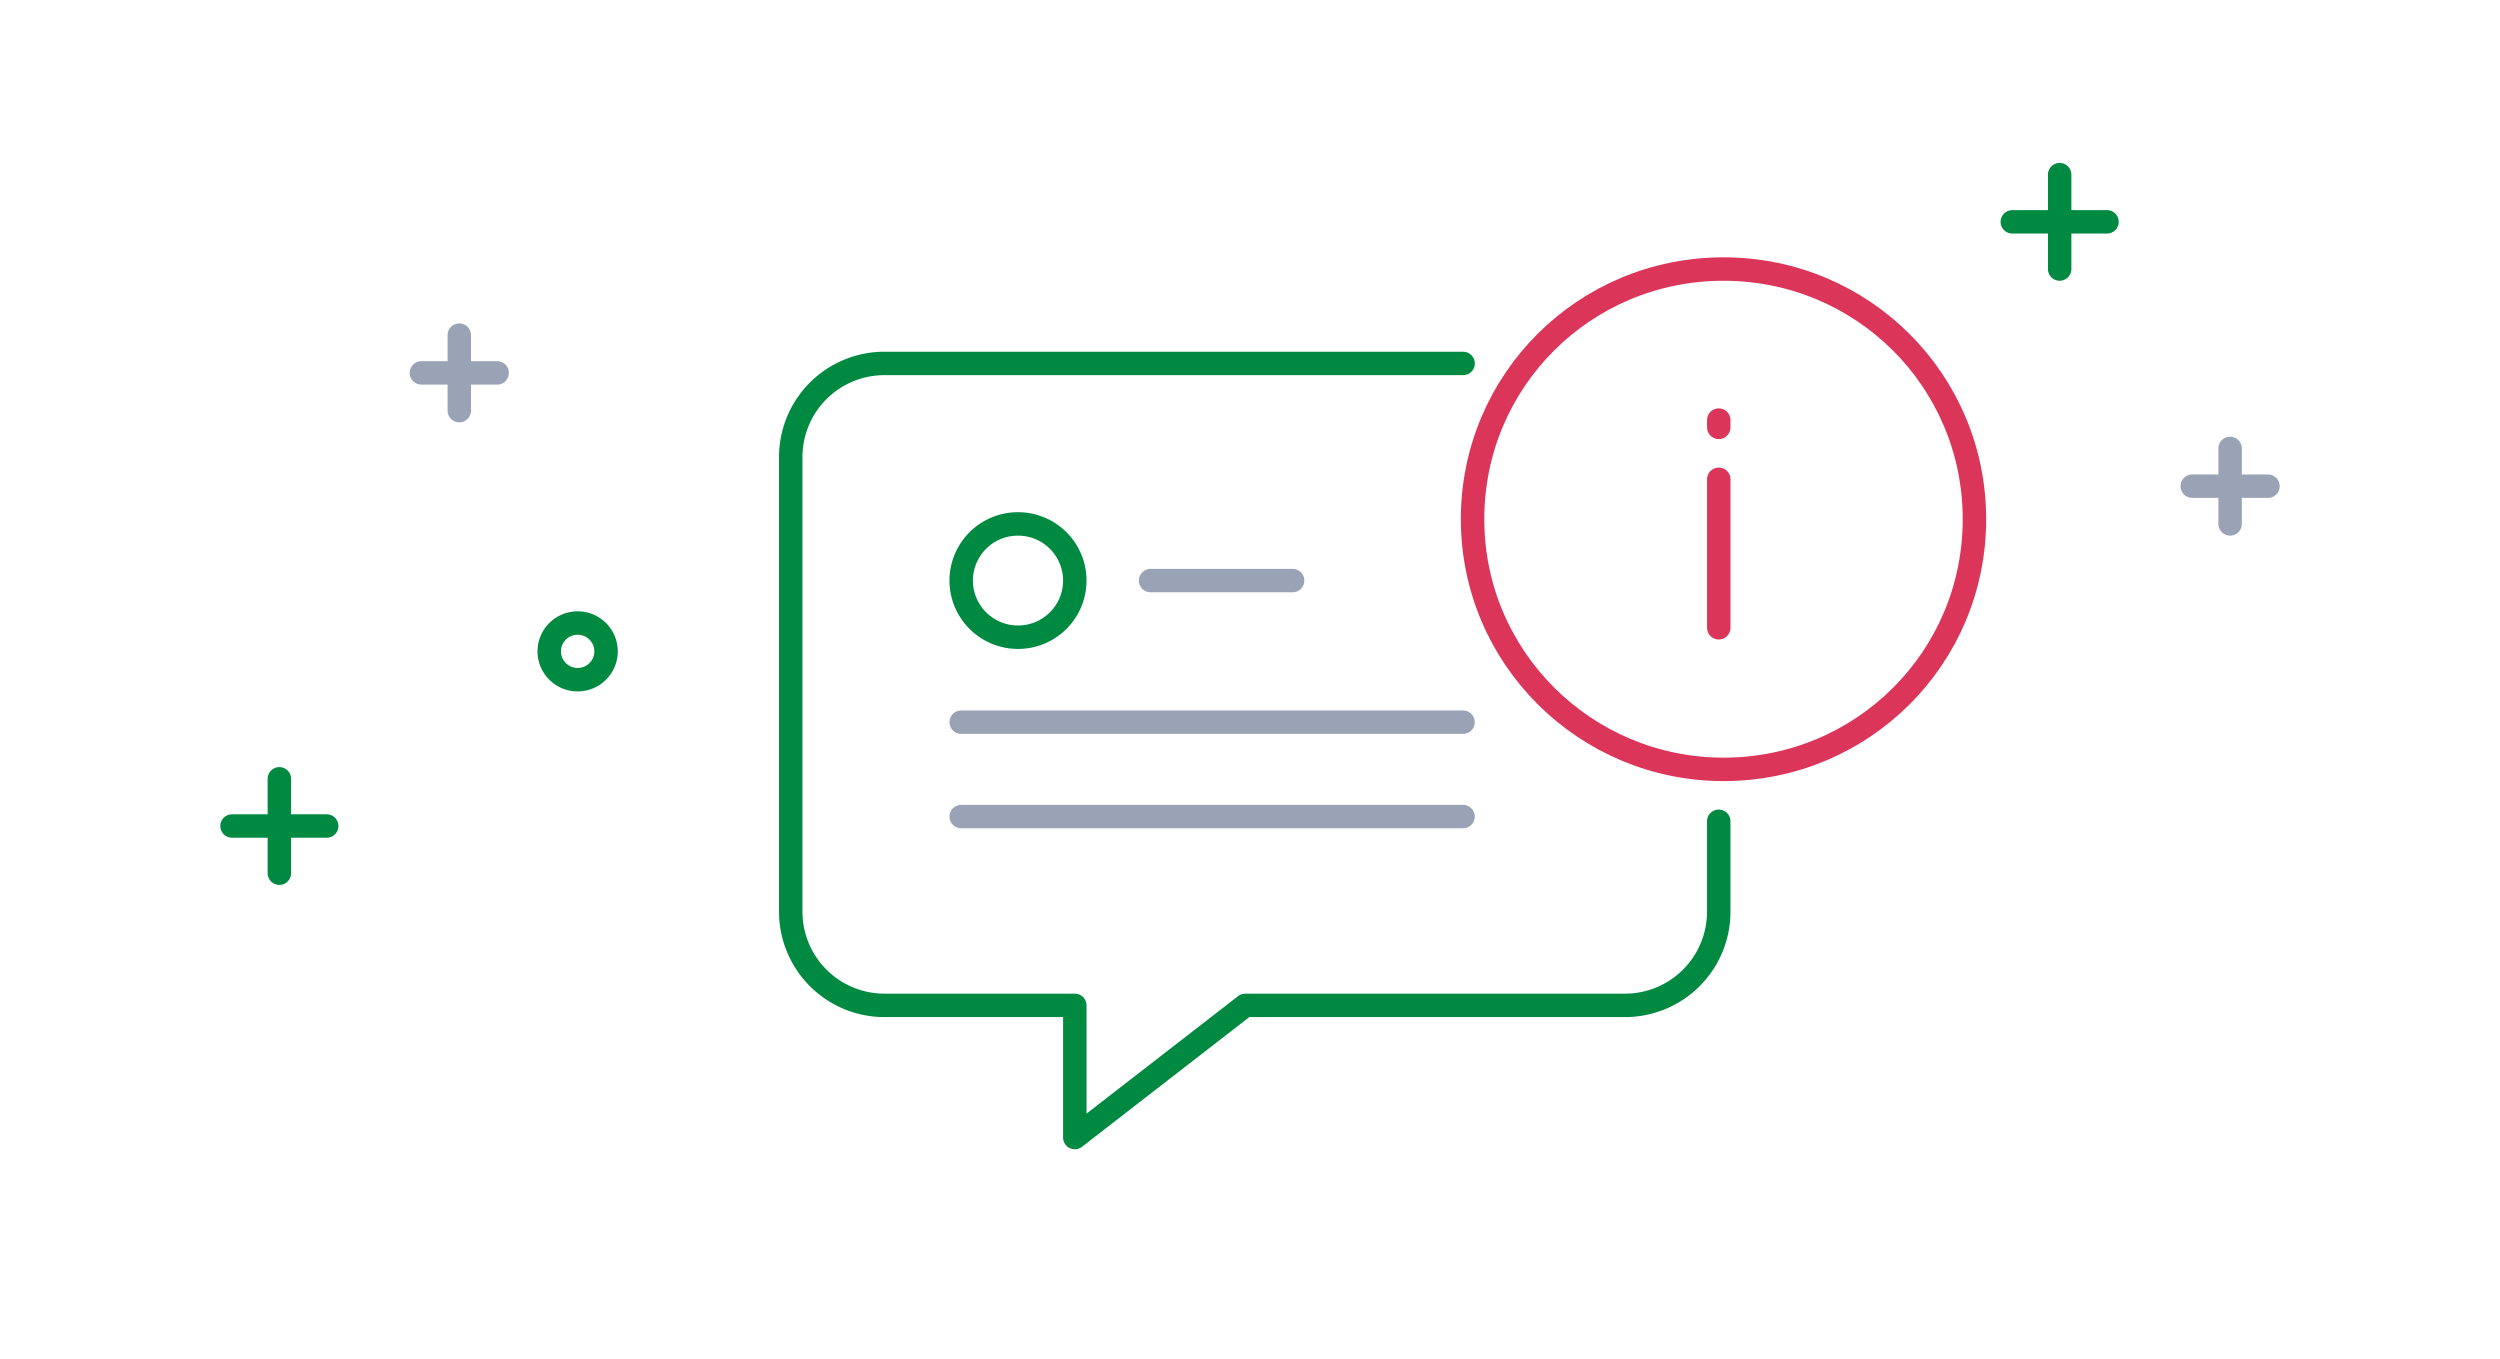 <svg width="160" height="87" fill="none" xmlns="http://www.w3.org/2000/svg"><path d="M93.637 23.26H56.599a5.994 5.994 0 00-5.992 6v29.084a6 6 0 006 6h12.181v8.458l10.91-8.458H104a6 6 0 006-6v-5.782" stroke="#008941" stroke-width="1.5" stroke-miterlimit="10" stroke-linecap="round" stroke-linejoin="round"/><path d="M61.516 52.26h32.12m-32.12-6.041h32.12" stroke="#9AA3B5" stroke-width="1.5" stroke-miterlimit="10" stroke-linecap="round" stroke-linejoin="round"/><path d="M65.152 40.781a3.63 3.63 0 003.636-3.625 3.63 3.63 0 00-3.636-3.625 3.63 3.63 0 00-3.636 3.625 3.63 3.63 0 003.636 3.625z" stroke="#008941" stroke-width="1.5" stroke-miterlimit="10" stroke-linecap="round" stroke-linejoin="round"/><path d="M73.637 37.156h9.09" stroke="#9AA3B5" stroke-width="1.5" stroke-miterlimit="10" stroke-linecap="round" stroke-linejoin="round"/><path d="M110.304 49.24c8.9 0 16.06-7.138 16.06-16.01 0-8.873-7.16-16.011-16.06-16.011-8.9 0-16.06 7.138-16.06 16.01 0 8.873 7.226 16.01 16.06 16.01z" stroke="#DB3559" stroke-width="1.5" stroke-miterlimit="10" stroke-linecap="round" stroke-linejoin="round"/><path d="M110.001 40.177v-9.503 9.503zm0-12.826v-.465.465z" stroke="#DB3559" stroke-width="1.5" stroke-linecap="round" stroke-linejoin="round"/><path d="M131.818 11.177v6.042m-3.03-3.021h6.061" stroke="#008941" stroke-width="1.5" stroke-linecap="round" stroke-linejoin="round"/><path d="M36.97 43.5a1.815 1.815 0 001.818-1.813 1.815 1.815 0 00-1.819-1.812 1.815 1.815 0 00-1.818 1.813c0 1 .814 1.812 1.818 1.812z" stroke="#008941" stroke-width="1.5" stroke-miterlimit="10" stroke-linecap="round" stroke-linejoin="round"/><path d="M17.879 49.844v6.041m-3.03-3.02h6.06" stroke="#008941" stroke-width="1.5" stroke-linecap="round" stroke-linejoin="round"/><path d="M142.727 28.698v4.833m-2.424-2.416h4.848M29.394 21.448v4.833m-2.424-2.416h4.848" stroke="#9AA3B5" stroke-width="1.5" stroke-linecap="round" stroke-linejoin="round"/></svg>
